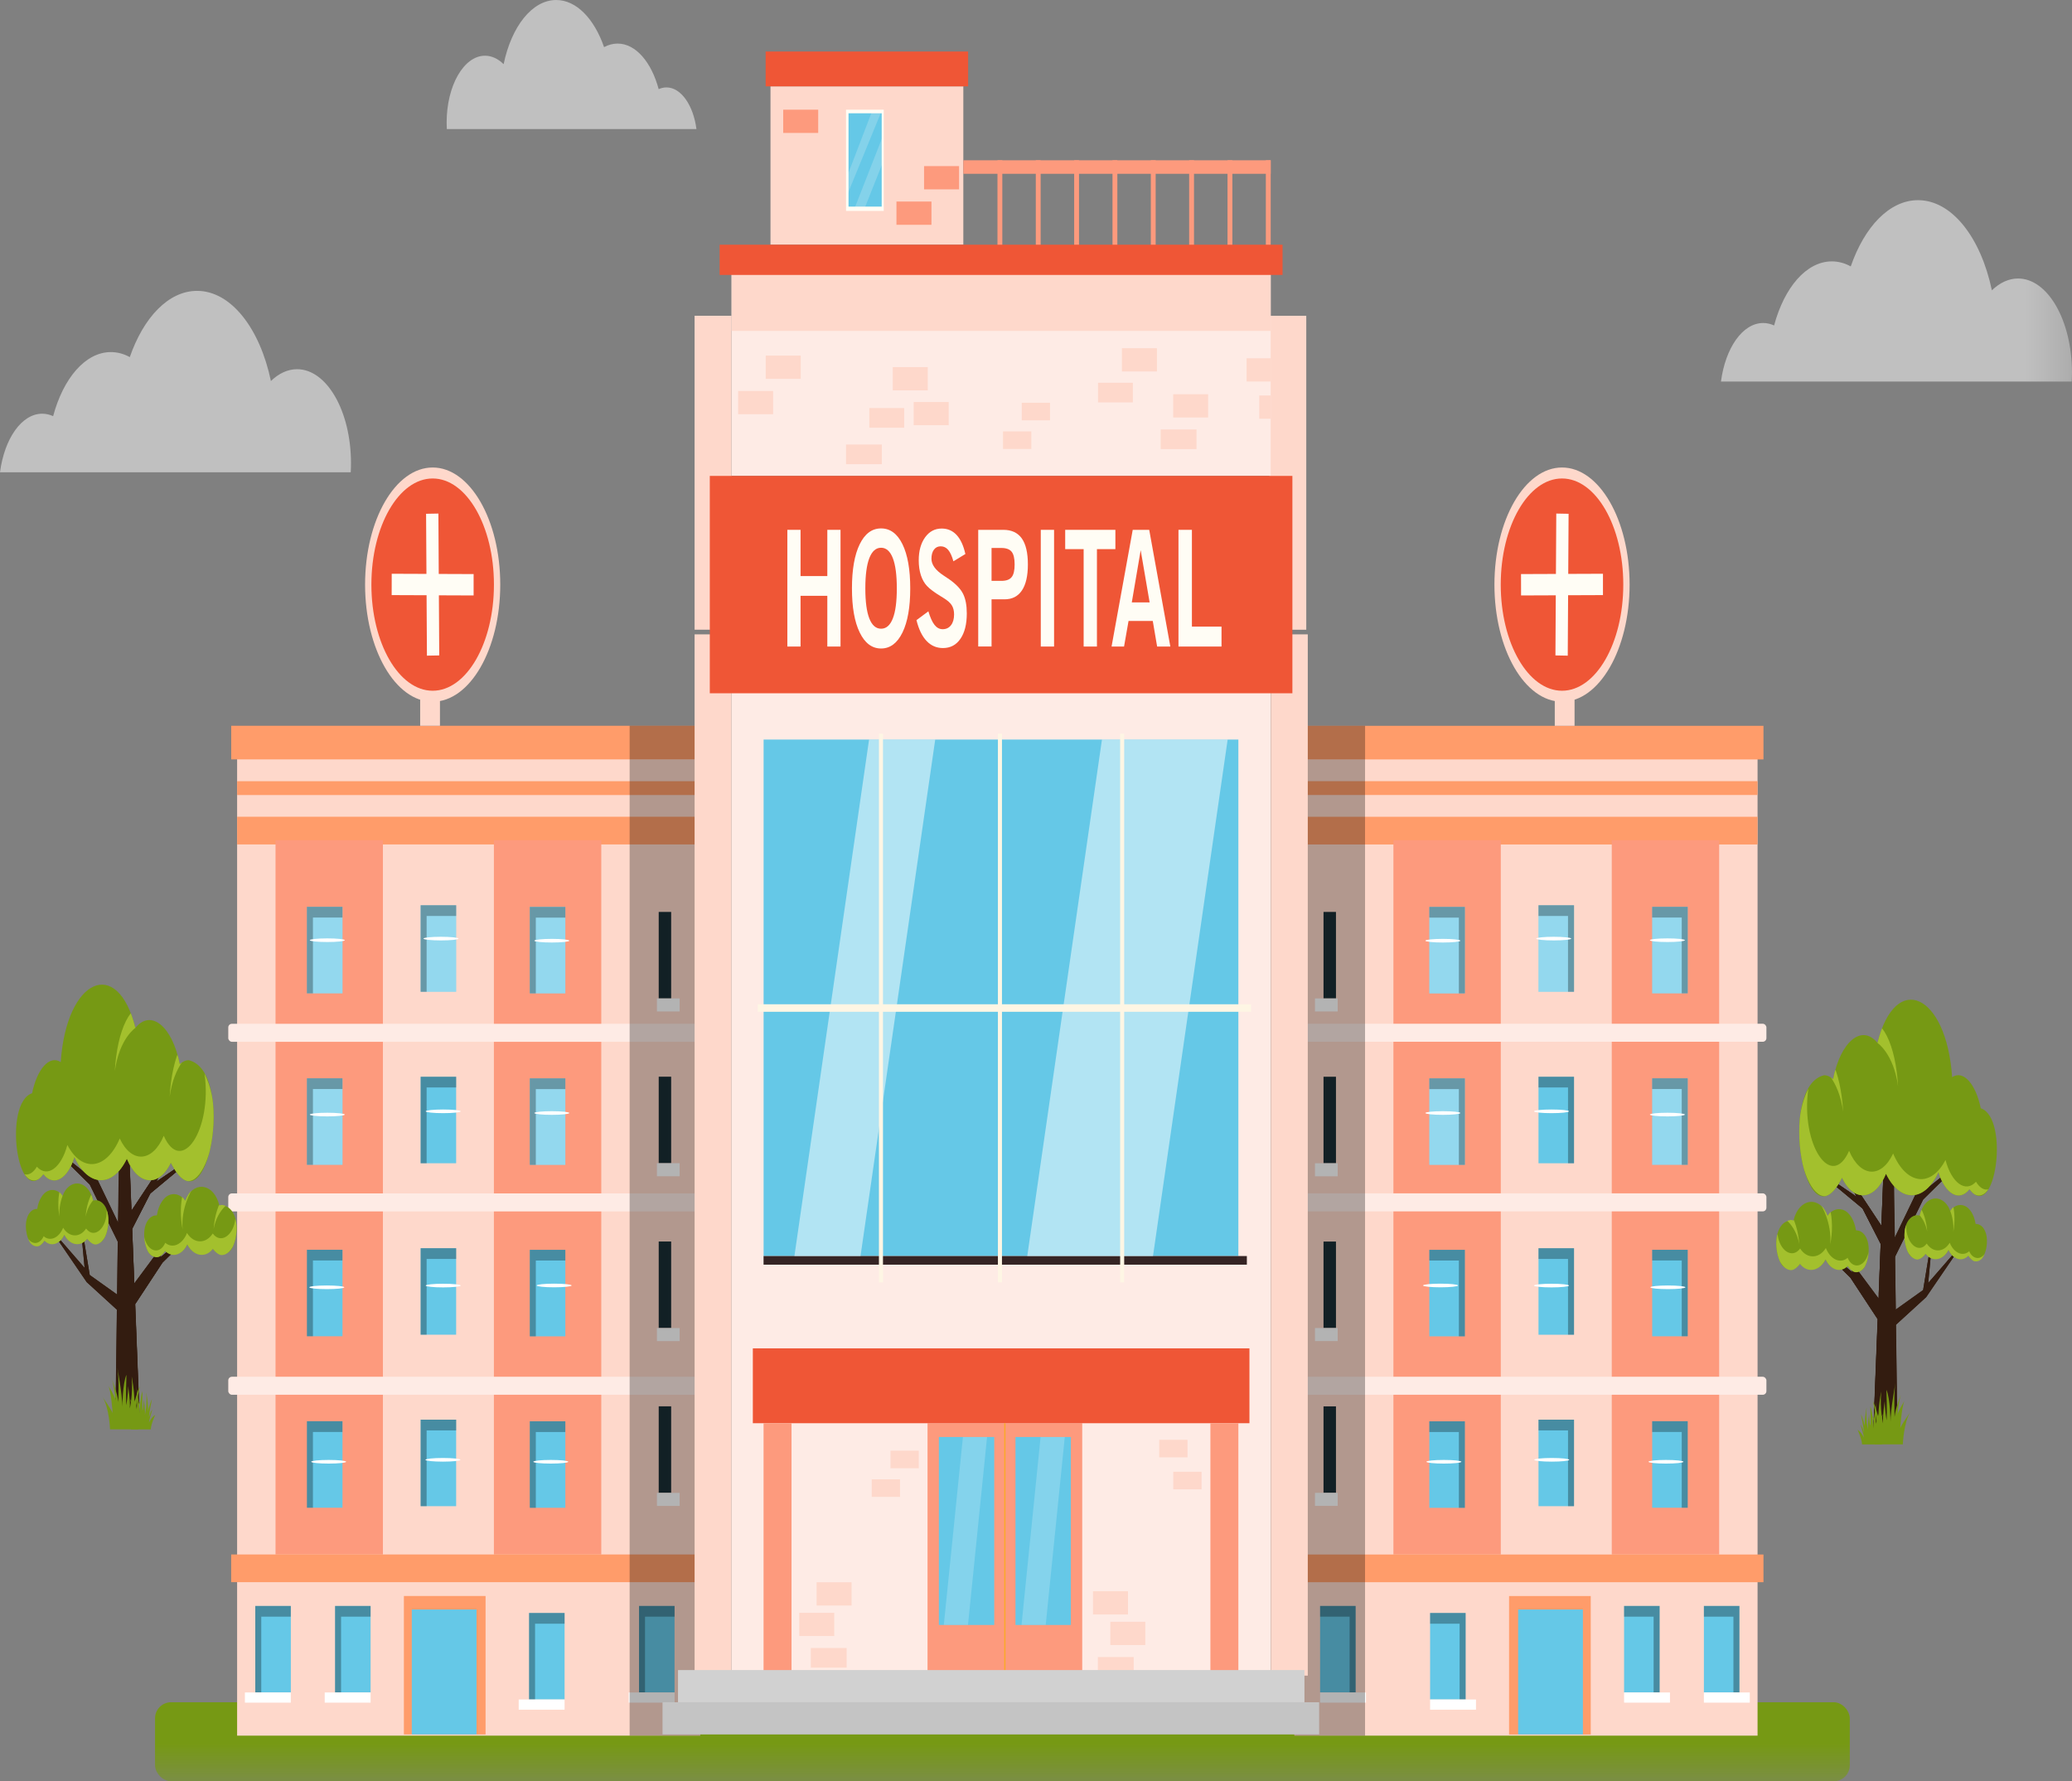 <?xml version="1.0" encoding="UTF-8"?>
<svg xmlns="http://www.w3.org/2000/svg" xmlns:xlink="http://www.w3.org/1999/xlink" viewBox="0 0 46.601 40.065">
  <rect x="0" y="0" width="46.601" height="40.065" fill="#808080" stroke="none"/>
  <defs>
    <style>
      .uuid-2b099149-ed4e-437e-a2da-22330f1923be {
        fill: none;
      }

      .uuid-ed66b734-698b-425c-8ffd-813f6218113a {
        clip-path: url(#uuid-c5c5fc41-a29e-48bf-b67f-180e9ee5523c);
      }

      .uuid-a7178a54-f01a-4ad5-972f-36a9bab62019 {
        fill: #faa928;
      }

      .uuid-196e771f-ccfe-4228-94db-3e518146efd2 {
        fill: #65c8e7;
      }

      .uuid-ae116951-80a9-4495-b814-a0fc53b081ed {
        fill: #fd9a7d;
      }

      .uuid-20f7b2f9-2091-4c7a-ac20-357b0c841cc4 {
        fill: #ff9c6a;
      }

      .uuid-24020a68-3186-4796-989b-a82bee0f05ed, .uuid-d6ee320c-68a0-4835-b425-d357386ef129, .uuid-91f727a7-b0dd-4aea-89d2-4b12d713fd52, .uuid-ad07f44d-6453-479b-8fef-993104f3fa81 {
        fill: #fff;
      }

      .uuid-1ef90a07-cd05-46dc-b967-cff32ed7cb9d, .uuid-99958890-a42e-42bd-b697-ffa5eeb8467c {
        fill: #fffdf5;
      }

      .uuid-3919dbfd-65b8-44f8-8f5b-7d0f98fcabec {
        fill: #fef6e4;
      }

      .uuid-8791f814-7f11-458e-8331-6ea7d9ca7a98 {
        fill: #feebe5;
      }

      .uuid-e977032e-e987-4be4-81fd-6eb9a10a6f62 {
        fill: #ef5636;
      }

      .uuid-0b5c0004-7ff9-4dc0-8d08-65be9832e1e6 {
        fill: #fed8cb;
      }

      .uuid-2fedc1de-ee89-48da-ac84-d18bffaa9851 {
        fill: #331c10;
      }

      .uuid-e163cfa1-826a-431f-bcfc-a3e55be1e5d4, .uuid-49432391-9243-4693-b015-7a311223a28f {
        fill: #a3c02d;
      }

      .uuid-3eb59ada-25bf-401e-8a2b-0606dc79bba7 {
        fill: #d1d1d1;
      }

      .uuid-ea75a9da-40f7-4cc7-8f1c-4dc4cced2000 {
        fill: #c4c4c4;
      }

      .uuid-28adc37b-9c62-469c-8091-69948bdfd645 {
        fill: #1a2e35;
      }

      .uuid-59f7ec9b-4e09-4283-a2cb-c3d276ca6723 {
        fill: #93ebff;
      }

      .uuid-43738cb5-4eb0-4a1c-9fcf-d0ddf7e0eb6c {
        fill: #352424;
      }

      .uuid-d560e427-a16c-4f29-8e0d-56e769b93dac {
        fill: #769914;
      }

      .uuid-49432391-9243-4693-b015-7a311223a28f, .uuid-0c1a0095-5fe2-4016-bb27-6a076628bd9d {
        mix-blend-mode: multiply;
      }

      .uuid-202d3a08-571e-4994-93cf-22d9d91e8ec6 {
        clip-path: url(#uuid-0fbe7add-01da-40fc-890a-af8fdd1fd2b1);
      }

      .uuid-05cbff62-e5ad-4ef1-bd38-8d40a3745032 {
        clip-path: url(#uuid-9f8baeb1-d96d-4b98-a8be-799bac3aea96);
      }

      .uuid-99958890-a42e-42bd-b697-ffa5eeb8467c, .uuid-91f727a7-b0dd-4aea-89d2-4b12d713fd52 {
        opacity: .2;
      }

      .uuid-5791acf8-a485-485c-bdfe-80367e097db5 {
        clip-path: url(#uuid-25c945f9-a45d-4ee1-a3a1-cb8618a7e14b);
      }

      .uuid-9f7f1049-40fd-4f6a-8125-8aa758684ce0 {
        opacity: .3;
      }

      .uuid-1174bfc1-a263-4658-af05-7edd3c8b7157 {
        clip-path: url(#uuid-ef34ed9b-f28d-401c-9b82-296cb11ba0da);
      }

      .uuid-2e09f3a3-2db7-4350-a82b-d60ffa190fa9 {
        clip-path: url(#uuid-6e2dd248-4e65-47b5-b5fd-5da38b444c23);
      }

      .uuid-4bee83bd-b007-451e-bc42-237f900c9a88 {
        mask: url(#uuid-a0500e9e-d540-4f5a-b6ec-eb9d213de93e);
      }

      .uuid-13e31f0d-f5d4-4cb7-bff4-cb7642611446 {
        isolation: isolate;
      }

      .uuid-3283434c-6138-4c6c-8176-2082fa45d0f5 {
        fill: url(#uuid-d71b21c1-9e03-446b-a4b6-ac1cd642da67);
      }

      .uuid-d6ee320c-68a0-4835-b425-d357386ef129, .uuid-91f727a7-b0dd-4aea-89d2-4b12d713fd52 {
        mix-blend-mode: overlay;
      }

      .uuid-d6ee320c-68a0-4835-b425-d357386ef129, .uuid-ad07f44d-6453-479b-8fef-993104f3fa81 {
        opacity: .5;
      }
    </style>
    <linearGradient id="uuid-d71b21c1-9e03-446b-a4b6-ac1cd642da67" x1="23.011" y1="-4.863" x2="21.869" y2="40.816" gradientUnits="userSpaceOnUse">
      <stop offset="0" stop-color="#fff"/>
      <stop offset=".092" stop-color="#f8f8f8"/>
      <stop offset=".217" stop-color="#e7e7e7"/>
      <stop offset=".362" stop-color="#cacaca"/>
      <stop offset=".521" stop-color="#a2a2a2"/>
      <stop offset=".692" stop-color="#6f6f6f"/>
      <stop offset=".87" stop-color="#313131"/>
      <stop offset=".998" stop-color="#000"/>
    </linearGradient>
    <mask id="uuid-a0500e9e-d540-4f5a-b6ec-eb9d213de93e" data-name="mask" x="-1.916" y="-4.269" width="48.71" height="44.49" maskUnits="userSpaceOnUse">
      <rect class="uuid-3283434c-6138-4c6c-8176-2082fa45d0f5" x="-1.916" y="-4.269" width="48.71" height="44.49"/>
    </mask>
    <clipPath id="uuid-ef34ed9b-f28d-401c-9b82-296cb11ba0da">
      <path class="uuid-2b099149-ed4e-437e-a2da-22330f1923be" d="M4.244,23.846c-.071,0-.138,.033-.201,.089-.163-.84-.643-1.251-.998-.816-.406-1.625-1.553-1.108-1.679,.77-.254-.168-.534,.159-.644,.7-.657,.219-.328,2.589,.254,1.821,.23,.294,.549,.107,.698-.384,.31,.677,.861,.695,1.179,.036,.25,.606,.72,.651,.99,.091,.825,1.639,1.471-2.058,.401-2.307Z"/>
    </clipPath>
    <clipPath id="uuid-25c945f9-a45d-4ee1-a3a1-cb8618a7e14b">
      <path class="uuid-2b099149-ed4e-437e-a2da-22330f1923be" d="M5,27.101c-.023,0-.045,.004-.066,.012-.128-.516-.593-.581-.767-.105-.202-.319-.565-.135-.637,.317-.539,.036-.228,1.414,.182,.811,.156,.166,.386,.095,.499-.146,.138,.267,.409,.317,.576,.1,.479,.613,.808-.905,.213-.988Z"/>
    </clipPath>
    <clipPath id="uuid-9f8baeb1-d96d-4b98-a8be-799bac3aea96">
      <path class="uuid-2b099149-ed4e-437e-a2da-22330f1923be" d="M2.152,26.981c-.02,0-.04,.004-.059,.011-.114-.461-.529-.519-.685-.094-.18-.285-.505-.12-.569,.283-.482,.032-.204,1.263,.162,.724,.139,.149,.344,.084,.445-.131,.123,.238,.365,.283,.515,.089,.428,.547,.721-.808,.19-.882Z"/>
    </clipPath>
    <clipPath id="uuid-0fbe7add-01da-40fc-890a-af8fdd1fd2b1">
      <path class="uuid-2b099149-ed4e-437e-a2da-22330f1923be" d="M41.027,24.184c.071,0,.138,.033,.201,.089,.163-.84,.643-1.251,.998-.816,.406-1.625,1.553-1.108,1.679,.77,.254-.168,.534,.159,.644,.7,.657,.219,.328,2.589-.254,1.821-.23,.294-.549,.107-.698-.384-.31,.677-.861,.695-1.179,.036-.25,.606-.72,.651-.99,.091-.825,1.639-1.471-2.058-.401-2.307Z"/>
    </clipPath>
    <clipPath id="uuid-c5c5fc41-a29e-48bf-b67f-180e9ee5523c">
      <path class="uuid-2b099149-ed4e-437e-a2da-22330f1923be" d="M40.271,27.439c.023,0,.045,.004,.066,.012,.128-.516,.593-.581,.767-.105,.202-.319,.565-.135,.637,.317,.539,.036,.228,1.414-.182,.811-.156,.166-.386,.095-.499-.146-.138,.267-.409,.317-.576,.1-.479,.613-.808-.905-.213-.988Z"/>
    </clipPath>
    <clipPath id="uuid-6e2dd248-4e65-47b5-b5fd-5da38b444c23">
      <path class="uuid-2b099149-ed4e-437e-a2da-22330f1923be" d="M43.118,27.319c.02,0,.04,.004,.059,.011,.114-.461,.529-.519,.685-.094,.18-.285,.505-.12,.569,.283,.482,.032,.204,1.263-.162,.724-.139,.149-.344,.084-.445-.131-.123,.238-.365,.283-.515,.089-.428,.547-.721-.808-.19-.882Z"/>
    </clipPath>
  </defs>
  <g class="uuid-13e31f0d-f5d4-4cb7-bff4-cb7642611446">
    <g id="uuid-6f6e7331-e952-47ef-b332-970d9bce71e0" data-name="Text">
      <g class="uuid-4bee83bd-b007-451e-bc42-237f900c9a88">
        <g>
          <rect class="uuid-d560e427-a16c-4f29-8e0d-56e769b93dac" x="3.487" y="38.287" width="38.116" height="1.777" rx=".361" ry=".361"/>
          <g>
            <rect class="uuid-0b5c0004-7ff9-4dc0-8d08-65be9832e1e6" x="29.112" y="16.703" width="10.417" height="22.335"/>
            <rect class="uuid-20f7b2f9-2091-4c7a-ac20-357b0c841cc4" x="28.953" y="16.325" width="10.709" height=".756"/>
            <rect class="uuid-20f7b2f9-2091-4c7a-ac20-357b0c841cc4" x="29.112" y="18.371" width="10.417" height=".623"/>
            <rect class="uuid-20f7b2f9-2091-4c7a-ac20-357b0c841cc4" x="29.112" y="17.57" width="10.417" height=".311"/>
            <rect class="uuid-ae116951-80a9-4495-b814-a0fc53b081ed" x="36.25" y="18.897" width="2.415" height="16.067"/>
            <rect class="uuid-ae116951-80a9-4495-b814-a0fc53b081ed" x="31.339" y="18.897" width="2.415" height="16.067"/>
            <rect class="uuid-20f7b2f9-2091-4c7a-ac20-357b0c841cc4" x="29.112" y="34.964" width="10.55" height=".623"/>
            <rect class="uuid-20f7b2f9-2091-4c7a-ac20-357b0c841cc4" x="33.94" y="35.898" width="1.837" height="3.114"/>
            <g>
              <rect class="uuid-196e771f-ccfe-4228-94db-3e518146efd2" x="36.527" y="36.121" width=".799" height="1.946"/>
              <g class="uuid-9f7f1049-40fd-4f6a-8125-8aa758684ce0">
                <polygon points="36.527 36.121 36.527 36.362 37.191 36.362 37.191 38.067 37.326 38.067 37.326 36.121 36.527 36.121"/>
              </g>
              <rect class="uuid-24020a68-3186-4796-989b-a82bee0f05ed" x="36.527" y="38.067" width="1.032" height=".229"/>
            </g>
            <g>
              <rect class="uuid-196e771f-ccfe-4228-94db-3e518146efd2" x="38.322" y="36.121" width=".799" height="1.946"/>
              <g class="uuid-9f7f1049-40fd-4f6a-8125-8aa758684ce0">
                <polygon points="38.322 36.121 38.322 36.362 38.986 36.362 38.986 38.067 39.121 38.067 39.121 36.121 38.322 36.121"/>
              </g>
              <rect class="uuid-24020a68-3186-4796-989b-a82bee0f05ed" x="38.322" y="38.067" width="1.032" height=".229"/>
            </g>
            <g>
              <rect class="uuid-196e771f-ccfe-4228-94db-3e518146efd2" x="29.69" y="36.121" width=".799" height="1.946"/>
              <g class="uuid-9f7f1049-40fd-4f6a-8125-8aa758684ce0">
                <polygon points="29.69 36.121 29.69 36.362 30.354 36.362 30.354 38.067 30.489 38.067 30.489 36.121 29.69 36.121"/>
              </g>
              <rect class="uuid-24020a68-3186-4796-989b-a82bee0f05ed" x="29.69" y="38.067" width="1.032" height=".229"/>
            </g>
            <rect class="uuid-196e771f-ccfe-4228-94db-3e518146efd2" x="32.164" y="36.279" width=".799" height="1.946"/>
            <g class="uuid-9f7f1049-40fd-4f6a-8125-8aa758684ce0">
              <polygon points="32.164 36.279 32.164 36.52 32.828 36.52 32.828 38.225 32.963 38.225 32.963 36.279 32.164 36.279"/>
            </g>
            <rect class="uuid-24020a68-3186-4796-989b-a82bee0f05ed" x="32.164" y="38.225" width="1.032" height=".229"/>
            <g>
              <rect class="uuid-196e771f-ccfe-4228-94db-3e518146efd2" x="34.602" y="31.931" width=".799" height="1.946"/>
              <g class="uuid-9f7f1049-40fd-4f6a-8125-8aa758684ce0">
                <polygon points="34.602 31.931 34.602 32.173 35.266 32.173 35.266 33.877 35.401 33.877 35.401 31.931 34.602 31.931"/>
              </g>
            </g>
            <g>
              <rect class="uuid-196e771f-ccfe-4228-94db-3e518146efd2" x="34.602" y="28.075" width=".799" height="1.946"/>
              <g class="uuid-9f7f1049-40fd-4f6a-8125-8aa758684ce0">
                <polygon points="34.602 28.075 34.602 28.316 35.266 28.316 35.266 30.02 35.401 30.02 35.401 28.075 34.602 28.075"/>
              </g>
            </g>
            <g>
              <rect class="uuid-196e771f-ccfe-4228-94db-3e518146efd2" x="34.602" y="24.218" width=".799" height="1.946"/>
              <g class="uuid-9f7f1049-40fd-4f6a-8125-8aa758684ce0">
                <polygon points="34.602 24.218 34.602 24.459 35.266 24.459 35.266 26.164 35.401 26.164 35.401 24.218 34.602 24.218"/>
              </g>
            </g>
            <g>
              <rect class="uuid-196e771f-ccfe-4228-94db-3e518146efd2" x="34.602" y="20.361" width=".799" height="1.946"/>
              <g class="uuid-9f7f1049-40fd-4f6a-8125-8aa758684ce0">
                <rect class="uuid-24020a68-3186-4796-989b-a82bee0f05ed" x="34.602" y="20.361" width=".799" height="1.946"/>
              </g>
              <g class="uuid-9f7f1049-40fd-4f6a-8125-8aa758684ce0">
                <polygon points="34.602 20.361 34.602 20.602 35.266 20.602 35.266 22.307 35.401 22.307 35.401 20.361 34.602 20.361"/>
              </g>
            </g>
            <g>
              <rect class="uuid-196e771f-ccfe-4228-94db-3e518146efd2" x="32.147" y="31.968" width=".799" height="1.946"/>
              <g class="uuid-9f7f1049-40fd-4f6a-8125-8aa758684ce0">
                <polygon points="32.147 31.968 32.147 32.209 32.811 32.209 32.811 33.914 32.946 33.914 32.946 31.968 32.147 31.968"/>
              </g>
            </g>
            <g>
              <rect class="uuid-196e771f-ccfe-4228-94db-3e518146efd2" x="32.147" y="28.111" width=".799" height="1.946"/>
              <g class="uuid-9f7f1049-40fd-4f6a-8125-8aa758684ce0">
                <polygon points="32.147 28.111 32.147 28.352 32.811 28.352 32.811 30.057 32.946 30.057 32.946 28.111 32.147 28.111"/>
              </g>
            </g>
            <g>
              <rect class="uuid-196e771f-ccfe-4228-94db-3e518146efd2" x="32.147" y="24.254" width=".799" height="1.946"/>
              <g class="uuid-9f7f1049-40fd-4f6a-8125-8aa758684ce0">
                <rect class="uuid-24020a68-3186-4796-989b-a82bee0f05ed" x="32.147" y="24.254" width=".799" height="1.946"/>
              </g>
              <g class="uuid-9f7f1049-40fd-4f6a-8125-8aa758684ce0">
                <polygon points="32.147 24.254 32.147 24.496 32.811 24.496 32.811 26.2 32.946 26.2 32.946 24.254 32.147 24.254"/>
              </g>
            </g>
            <g>
              <rect class="uuid-196e771f-ccfe-4228-94db-3e518146efd2" x="32.147" y="20.398" width=".799" height="1.946"/>
              <g class="uuid-9f7f1049-40fd-4f6a-8125-8aa758684ce0">
                <rect class="uuid-24020a68-3186-4796-989b-a82bee0f05ed" x="32.147" y="20.398" width=".799" height="1.946"/>
              </g>
              <g class="uuid-9f7f1049-40fd-4f6a-8125-8aa758684ce0">
                <polygon points="32.147 20.398 32.147 20.639 32.811 20.639 32.811 22.343 32.946 22.343 32.946 20.398 32.147 20.398"/>
              </g>
            </g>
            <g>
              <rect class="uuid-196e771f-ccfe-4228-94db-3e518146efd2" x="37.159" y="31.966" width=".799" height="1.946"/>
              <g class="uuid-9f7f1049-40fd-4f6a-8125-8aa758684ce0">
                <polygon points="37.159 31.966 37.159 32.208 37.824 32.208 37.824 33.912 37.958 33.912 37.958 31.966 37.159 31.966"/>
              </g>
            </g>
            <g>
              <rect class="uuid-196e771f-ccfe-4228-94db-3e518146efd2" x="37.159" y="28.11" width=".799" height="1.946"/>
              <g class="uuid-9f7f1049-40fd-4f6a-8125-8aa758684ce0">
                <polygon points="37.159 28.11 37.159 28.351 37.824 28.351 37.824 30.055 37.958 30.055 37.958 28.11 37.159 28.11"/>
              </g>
            </g>
            <g>
              <rect class="uuid-196e771f-ccfe-4228-94db-3e518146efd2" x="37.159" y="24.253" width=".799" height="1.946"/>
              <g class="uuid-9f7f1049-40fd-4f6a-8125-8aa758684ce0">
                <rect class="uuid-24020a68-3186-4796-989b-a82bee0f05ed" x="37.159" y="24.253" width=".799" height="1.946"/>
              </g>
              <g class="uuid-9f7f1049-40fd-4f6a-8125-8aa758684ce0">
                <polygon points="37.159 24.253 37.159 24.494 37.824 24.494 37.824 26.199 37.958 26.199 37.958 24.253 37.159 24.253"/>
              </g>
            </g>
            <g>
              <rect class="uuid-196e771f-ccfe-4228-94db-3e518146efd2" x="37.159" y="20.396" width=".799" height="1.946"/>
              <g class="uuid-9f7f1049-40fd-4f6a-8125-8aa758684ce0">
                <rect class="uuid-24020a68-3186-4796-989b-a82bee0f05ed" x="37.159" y="20.396" width=".799" height="1.946"/>
              </g>
              <g class="uuid-9f7f1049-40fd-4f6a-8125-8aa758684ce0">
                <polygon points="37.159 20.396 37.159 20.637 37.824 20.637 37.824 22.342 37.958 22.342 37.958 20.396 37.159 20.396"/>
              </g>
            </g>
            <g>
              <rect class="uuid-28adc37b-9c62-469c-8091-69948bdfd645" x="29.767" y="20.511" width=".28" height="1.946"/>
              <rect class="uuid-24020a68-3186-4796-989b-a82bee0f05ed" x="29.575" y="22.457" width=".511" height=".293"/>
            </g>
            <g>
              <rect class="uuid-28adc37b-9c62-469c-8091-69948bdfd645" x="29.767" y="24.218" width=".28" height="1.946"/>
              <rect class="uuid-24020a68-3186-4796-989b-a82bee0f05ed" x="29.575" y="26.164" width=".511" height=".293"/>
            </g>
            <g>
              <rect class="uuid-28adc37b-9c62-469c-8091-69948bdfd645" x="29.767" y="27.925" width=".28" height="1.946"/>
              <rect class="uuid-24020a68-3186-4796-989b-a82bee0f05ed" x="29.575" y="29.87" width=".511" height=".293"/>
            </g>
            <g>
              <rect class="uuid-28adc37b-9c62-469c-8091-69948bdfd645" x="29.767" y="31.632" width=".28" height="1.946"/>
              <rect class="uuid-24020a68-3186-4796-989b-a82bee0f05ed" x="29.575" y="33.577" width=".511" height=".293"/>
            </g>
            <rect class="uuid-196e771f-ccfe-4228-94db-3e518146efd2" x="34.144" y="36.201" width="1.457" height="2.81"/>
            <g class="uuid-9f7f1049-40fd-4f6a-8125-8aa758684ce0">
              <rect x="28.953" y="16.325" width="1.749" height=".756"/>
            </g>
            <path class="uuid-24020a68-3186-4796-989b-a82bee0f05ed" d="M32.844,21.158c0,.023-.176,.041-.393,.041s-.393-.018-.393-.041,.176-.041,.393-.041,.393,.018,.393,.041Z"/>
            <path class="uuid-24020a68-3186-4796-989b-a82bee0f05ed" d="M35.337,21.111c0,.023-.176,.041-.393,.041s-.393-.018-.393-.041,.176-.041,.393-.041,.393,.018,.393,.041Z"/>
            <path class="uuid-24020a68-3186-4796-989b-a82bee0f05ed" d="M37.894,21.147c0,.023-.176,.041-.393,.041s-.393-.018-.393-.041,.176-.041,.393-.041,.393,.018,.393,.041Z"/>
            <path class="uuid-24020a68-3186-4796-989b-a82bee0f05ed" d="M37.894,25.069c0,.023-.176,.041-.393,.041s-.393-.018-.393-.041,.176-.041,.393-.041,.393,.018,.393,.041Z"/>
            <path class="uuid-24020a68-3186-4796-989b-a82bee0f05ed" d="M35.287,24.996c0,.023-.176,.041-.393,.041s-.393-.018-.393-.041,.176-.041,.393-.041,.393,.018,.393,.041Z"/>
            <path class="uuid-24020a68-3186-4796-989b-a82bee0f05ed" d="M35.287,28.915c0,.023-.176,.041-.393,.041s-.393-.018-.393-.041,.176-.041,.393-.041,.393,.018,.393,.041Z"/>
            <path class="uuid-24020a68-3186-4796-989b-a82bee0f05ed" d="M37.905,28.954c0,.023-.176,.041-.393,.041s-.393-.018-.393-.041,.176-.041,.393-.041,.393,.018,.393,.041Z"/>
            <path class="uuid-24020a68-3186-4796-989b-a82bee0f05ed" d="M32.792,28.913c0,.023-.176,.041-.393,.041s-.393-.018-.393-.041,.176-.041,.393-.041,.393,.018,.393,.041Z"/>
            <path class="uuid-24020a68-3186-4796-989b-a82bee0f05ed" d="M32.867,32.878c0,.023-.176,.041-.393,.041s-.393-.018-.393-.041,.176-.041,.393-.041,.393,.018,.393,.041Z"/>
            <path class="uuid-24020a68-3186-4796-989b-a82bee0f05ed" d="M35.293,32.834c0,.023-.176,.041-.393,.041s-.393-.018-.393-.041,.176-.041,.393-.041,.393,.018,.393,.041Z"/>
            <path class="uuid-24020a68-3186-4796-989b-a82bee0f05ed" d="M37.862,32.878c0,.023-.176,.041-.393,.041s-.393-.018-.393-.041,.176-.041,.393-.041,.393,.018,.393,.041Z"/>
            <path class="uuid-24020a68-3186-4796-989b-a82bee0f05ed" d="M32.844,25.034c0,.023-.176,.041-.393,.041s-.393-.018-.393-.041,.176-.041,.393-.041,.393,.018,.393,.041Z"/>
            <path class="uuid-0b5c0004-7ff9-4dc0-8d08-65be9832e1e6" d="M36.651,13.149c0,1.454-.681,2.634-1.52,2.634s-1.52-1.179-1.52-2.634,.681-2.634,1.52-2.634,1.52,1.179,1.52,2.634Z"/>
            <ellipse class="uuid-e977032e-e987-4be4-81fd-6eb9a10a6f62" cx="35.131" cy="13.149" rx="1.378" ry="2.387"/>
            <polygon class="uuid-1ef90a07-cd05-46dc-b967-cff32ed7cb9d" points="35.279 11.556 35.002 11.551 34.994 12.909 34.209 12.912 34.21 13.393 34.991 13.39 34.983 14.742 35.26 14.747 35.268 13.388 36.052 13.385 36.052 12.905 35.271 12.908 35.279 11.556"/>
            <rect class="uuid-0b5c0004-7ff9-4dc0-8d08-65be9832e1e6" x="34.968" y="15.692" width=".445" height=".633"/>
            <rect class="uuid-8791f814-7f11-458e-8331-6ea7d9ca7a98" x="29.112" y="23.026" width="10.616" height=".405" rx=".082" ry=".082"/>
            <rect class="uuid-8791f814-7f11-458e-8331-6ea7d9ca7a98" x="29.112" y="26.841" width="10.616" height=".405" rx=".082" ry=".082"/>
            <rect class="uuid-8791f814-7f11-458e-8331-6ea7d9ca7a98" x="29.112" y="30.966" width="10.616" height=".405" rx=".082" ry=".082"/>
            <g class="uuid-9f7f1049-40fd-4f6a-8125-8aa758684ce0">
              <rect x="29.112" y="17.081" width="1.589" height="21.957"/>
            </g>
          </g>
          <g>
            <rect class="uuid-0b5c0004-7ff9-4dc0-8d08-65be9832e1e6" x="5.333" y="16.703" width="10.417" height="22.335"/>
            <rect class="uuid-20f7b2f9-2091-4c7a-ac20-357b0c841cc4" x="5.2" y="16.325" width="10.709" height=".756" transform="translate(21.109 33.405) rotate(-180)"/>
            <rect class="uuid-20f7b2f9-2091-4c7a-ac20-357b0c841cc4" x="5.333" y="18.371" width="10.417" height=".623" transform="translate(21.083 37.364) rotate(-180)"/>
            <rect class="uuid-20f7b2f9-2091-4c7a-ac20-357b0c841cc4" x="5.333" y="17.57" width="10.417" height=".311" transform="translate(21.083 35.452) rotate(-180)"/>
            <rect class="uuid-ae116951-80a9-4495-b814-a0fc53b081ed" x="6.197" y="18.897" width="2.415" height="16.067"/>
            <rect class="uuid-ae116951-80a9-4495-b814-a0fc53b081ed" x="11.108" y="18.897" width="2.415" height="16.067"/>
            <rect class="uuid-20f7b2f9-2091-4c7a-ac20-357b0c841cc4" x="5.2" y="34.964" width="10.55" height=".623" transform="translate(20.949 70.55) rotate(-180)"/>
            <rect class="uuid-20f7b2f9-2091-4c7a-ac20-357b0c841cc4" x="9.085" y="35.898" width="1.837" height="3.114" transform="translate(20.006 74.909) rotate(-180)"/>
            <g>
              <rect class="uuid-196e771f-ccfe-4228-94db-3e518146efd2" x="7.536" y="36.121" width=".799" height="1.946" transform="translate(15.871 74.188) rotate(-180)"/>
              <g class="uuid-9f7f1049-40fd-4f6a-8125-8aa758684ce0">
                <polygon points="8.335 36.121 8.335 36.362 7.671 36.362 7.671 38.067 7.536 38.067 7.536 36.121 8.335 36.121"/>
              </g>
              <rect class="uuid-24020a68-3186-4796-989b-a82bee0f05ed" x="7.303" y="38.067" width="1.032" height=".229" transform="translate(15.638 76.363) rotate(-180)"/>
            </g>
            <g>
              <rect class="uuid-196e771f-ccfe-4228-94db-3e518146efd2" x="5.741" y="36.121" width=".799" height="1.946" transform="translate(12.282 74.188) rotate(-180)"/>
              <g class="uuid-9f7f1049-40fd-4f6a-8125-8aa758684ce0">
                <polygon points="6.54 36.121 6.54 36.362 5.876 36.362 5.876 38.067 5.741 38.067 5.741 36.121 6.54 36.121"/>
              </g>
              <rect class="uuid-24020a68-3186-4796-989b-a82bee0f05ed" x="5.508" y="38.067" width="1.032" height=".229" transform="translate(12.048 76.363) rotate(-180)"/>
            </g>
            <g>
              <rect class="uuid-196e771f-ccfe-4228-94db-3e518146efd2" x="14.373" y="36.121" width=".799" height="1.946" transform="translate(29.544 74.188) rotate(-180)"/>
              <g class="uuid-9f7f1049-40fd-4f6a-8125-8aa758684ce0">
                <polygon points="15.172 36.121 15.172 36.362 14.507 36.362 14.507 38.067 14.373 38.067 14.373 36.121 15.172 36.121"/>
              </g>
              <rect class="uuid-24020a68-3186-4796-989b-a82bee0f05ed" x="14.139" y="38.067" width="1.032" height=".229" transform="translate(29.311 76.363) rotate(-180)"/>
            </g>
            <rect class="uuid-196e771f-ccfe-4228-94db-3e518146efd2" x="11.899" y="36.279" width=".799" height="1.946"/>
            <g class="uuid-9f7f1049-40fd-4f6a-8125-8aa758684ce0">
              <polygon points="12.698 36.279 12.698 36.52 12.034 36.52 12.034 38.225 11.899 38.225 11.899 36.279 12.698 36.279"/>
            </g>
            <rect class="uuid-24020a68-3186-4796-989b-a82bee0f05ed" x="11.666" y="38.225" width="1.032" height=".229" transform="translate(24.364 76.679) rotate(-180)"/>
            <g>
              <rect class="uuid-196e771f-ccfe-4228-94db-3e518146efd2" x="9.461" y="31.931" width=".799" height="1.946" transform="translate(19.72 65.808) rotate(-180)"/>
              <g class="uuid-9f7f1049-40fd-4f6a-8125-8aa758684ce0">
                <polygon points="10.26 31.931 10.26 32.173 9.595 32.173 9.595 33.877 9.461 33.877 9.461 31.931 10.26 31.931"/>
              </g>
            </g>
            <g>
              <rect class="uuid-196e771f-ccfe-4228-94db-3e518146efd2" x="9.461" y="28.075" width=".799" height="1.946" transform="translate(19.72 58.095) rotate(-180)"/>
              <g class="uuid-9f7f1049-40fd-4f6a-8125-8aa758684ce0">
                <polygon points="10.26 28.075 10.26 28.316 9.595 28.316 9.595 30.02 9.461 30.02 9.461 28.075 10.26 28.075"/>
              </g>
            </g>
            <g>
              <rect class="uuid-196e771f-ccfe-4228-94db-3e518146efd2" x="9.461" y="24.218" width=".799" height="1.946" transform="translate(19.72 50.382) rotate(-180)"/>
              <g class="uuid-9f7f1049-40fd-4f6a-8125-8aa758684ce0">
                <polygon points="10.26 24.218 10.26 24.459 9.595 24.459 9.595 26.164 9.461 26.164 9.461 24.218 10.26 24.218"/>
              </g>
            </g>
            <g>
              <rect class="uuid-196e771f-ccfe-4228-94db-3e518146efd2" x="9.461" y="20.361" width=".799" height="1.946" transform="translate(19.72 42.668) rotate(-180)"/>
              <g class="uuid-9f7f1049-40fd-4f6a-8125-8aa758684ce0">
                <rect class="uuid-24020a68-3186-4796-989b-a82bee0f05ed" x="9.461" y="20.361" width=".799" height="1.946" transform="translate(19.72 42.668) rotate(-180)"/>
              </g>
              <g class="uuid-9f7f1049-40fd-4f6a-8125-8aa758684ce0">
                <polygon points="10.26 20.361 10.26 20.602 9.595 20.602 9.595 22.307 9.461 22.307 9.461 20.361 10.26 20.361"/>
              </g>
            </g>
            <g>
              <rect class="uuid-196e771f-ccfe-4228-94db-3e518146efd2" x="11.916" y="31.968" width=".799" height="1.946" transform="translate(24.631 65.881) rotate(-180)"/>
              <g class="uuid-9f7f1049-40fd-4f6a-8125-8aa758684ce0">
                <polygon points="12.715 31.968 12.715 32.209 12.051 32.209 12.051 33.914 11.916 33.914 11.916 31.968 12.715 31.968"/>
              </g>
            </g>
            <g>
              <rect class="uuid-196e771f-ccfe-4228-94db-3e518146efd2" x="11.916" y="28.111" width=".799" height="1.946" transform="translate(24.631 58.168) rotate(-180)"/>
              <g class="uuid-9f7f1049-40fd-4f6a-8125-8aa758684ce0">
                <polygon points="12.715 28.111 12.715 28.352 12.051 28.352 12.051 30.057 11.916 30.057 11.916 28.111 12.715 28.111"/>
              </g>
            </g>
            <g>
              <rect class="uuid-196e771f-ccfe-4228-94db-3e518146efd2" x="11.916" y="24.254" width=".799" height="1.946" transform="translate(24.631 50.454) rotate(-180)"/>
              <g class="uuid-9f7f1049-40fd-4f6a-8125-8aa758684ce0">
                <rect class="uuid-24020a68-3186-4796-989b-a82bee0f05ed" x="11.916" y="24.254" width=".799" height="1.946" transform="translate(24.631 50.454) rotate(-180)"/>
              </g>
              <g class="uuid-9f7f1049-40fd-4f6a-8125-8aa758684ce0">
                <polygon points="12.715 24.254 12.715 24.496 12.051 24.496 12.051 26.2 11.916 26.2 11.916 24.254 12.715 24.254"/>
              </g>
            </g>
            <g>
              <rect class="uuid-196e771f-ccfe-4228-94db-3e518146efd2" x="11.916" y="20.398" width=".799" height="1.946" transform="translate(24.631 42.741) rotate(-180)"/>
              <g class="uuid-9f7f1049-40fd-4f6a-8125-8aa758684ce0">
                <rect class="uuid-24020a68-3186-4796-989b-a82bee0f05ed" x="11.916" y="20.398" width=".799" height="1.946" transform="translate(24.631 42.741) rotate(-180)"/>
              </g>
              <g class="uuid-9f7f1049-40fd-4f6a-8125-8aa758684ce0">
                <polygon points="12.715 20.398 12.715 20.639 12.051 20.639 12.051 22.343 11.916 22.343 11.916 20.398 12.715 20.398"/>
              </g>
            </g>
            <g>
              <rect class="uuid-196e771f-ccfe-4228-94db-3e518146efd2" x="6.903" y="31.966" width=".799" height="1.946" transform="translate(14.606 65.878) rotate(-180)"/>
              <g class="uuid-9f7f1049-40fd-4f6a-8125-8aa758684ce0">
                <polygon points="7.702 31.966 7.702 32.208 7.038 32.208 7.038 33.912 6.903 33.912 6.903 31.966 7.702 31.966"/>
              </g>
            </g>
            <g>
              <rect class="uuid-196e771f-ccfe-4228-94db-3e518146efd2" x="6.903" y="28.11" width=".799" height="1.946" transform="translate(14.606 58.165) rotate(-180)"/>
              <g class="uuid-9f7f1049-40fd-4f6a-8125-8aa758684ce0">
                <polygon points="7.702 28.11 7.702 28.351 7.038 28.351 7.038 30.055 6.903 30.055 6.903 28.11 7.702 28.11"/>
              </g>
            </g>
            <g>
              <rect class="uuid-196e771f-ccfe-4228-94db-3e518146efd2" x="6.903" y="24.253" width=".799" height="1.946" transform="translate(14.606 50.452) rotate(-180)"/>
              <g class="uuid-9f7f1049-40fd-4f6a-8125-8aa758684ce0">
                <rect class="uuid-24020a68-3186-4796-989b-a82bee0f05ed" x="6.903" y="24.253" width=".799" height="1.946" transform="translate(14.606 50.452) rotate(-180)"/>
              </g>
              <g class="uuid-9f7f1049-40fd-4f6a-8125-8aa758684ce0">
                <polygon points="7.702 24.253 7.702 24.494 7.038 24.494 7.038 26.199 6.903 26.199 6.903 24.253 7.702 24.253"/>
              </g>
            </g>
            <g>
              <rect class="uuid-196e771f-ccfe-4228-94db-3e518146efd2" x="6.903" y="20.396" width=".799" height="1.946" transform="translate(14.606 42.738) rotate(-180)"/>
              <g class="uuid-9f7f1049-40fd-4f6a-8125-8aa758684ce0">
                <rect class="uuid-24020a68-3186-4796-989b-a82bee0f05ed" x="6.903" y="20.396" width=".799" height="1.946" transform="translate(14.606 42.738) rotate(-180)"/>
              </g>
              <g class="uuid-9f7f1049-40fd-4f6a-8125-8aa758684ce0">
                <polygon points="7.702 20.396 7.702 20.637 7.038 20.637 7.038 22.342 6.903 22.342 6.903 20.396 7.702 20.396"/>
              </g>
            </g>
            <g>
              <rect class="uuid-28adc37b-9c62-469c-8091-69948bdfd645" x="14.815" y="20.511" width=".28" height="1.946" transform="translate(29.91 42.968) rotate(-180)"/>
              <rect class="uuid-24020a68-3186-4796-989b-a82bee0f05ed" x="14.776" y="22.457" width=".511" height=".293" transform="translate(30.062 45.207) rotate(-180)"/>
            </g>
            <g>
              <rect class="uuid-28adc37b-9c62-469c-8091-69948bdfd645" x="14.815" y="24.218" width=".28" height="1.946" transform="translate(29.91 50.381) rotate(-180)"/>
              <rect class="uuid-24020a68-3186-4796-989b-a82bee0f05ed" x="14.776" y="26.164" width=".511" height=".293" transform="translate(30.062 52.62) rotate(-180)"/>
            </g>
            <g>
              <rect class="uuid-28adc37b-9c62-469c-8091-69948bdfd645" x="14.815" y="27.925" width=".28" height="1.946" transform="translate(29.91 57.795) rotate(-180)"/>
              <rect class="uuid-24020a68-3186-4796-989b-a82bee0f05ed" x="14.776" y="29.87" width=".511" height=".293" transform="translate(30.062 60.034) rotate(-180)"/>
            </g>
            <g>
              <rect class="uuid-28adc37b-9c62-469c-8091-69948bdfd645" x="14.815" y="31.632" width=".28" height="1.946" transform="translate(29.91 65.209) rotate(-180)"/>
              <rect class="uuid-24020a68-3186-4796-989b-a82bee0f05ed" x="14.776" y="33.577" width=".511" height=".293" transform="translate(30.062 67.448) rotate(-180)"/>
            </g>
            <rect class="uuid-196e771f-ccfe-4228-94db-3e518146efd2" x="9.261" y="36.201" width="1.457" height="2.81"/>
            <g class="uuid-9f7f1049-40fd-4f6a-8125-8aa758684ce0">
              <rect x="14.16" y="16.325" width="1.749" height=".756" transform="translate(30.07 33.405) rotate(-180)"/>
            </g>
            <path class="uuid-24020a68-3186-4796-989b-a82bee0f05ed" d="M12.018,21.158c0,.023,.176,.041,.393,.041s.393-.018,.393-.041-.176-.041-.393-.041-.393,.018-.393,.041Z"/>
            <path class="uuid-24020a68-3186-4796-989b-a82bee0f05ed" d="M9.525,21.111c0,.023,.176,.041,.393,.041s.393-.018,.393-.041-.176-.041-.393-.041-.393,.018-.393,.041Z"/>
            <path class="uuid-24020a68-3186-4796-989b-a82bee0f05ed" d="M6.968,21.147c0,.023,.176,.041,.393,.041s.393-.018,.393-.041-.176-.041-.393-.041-.393,.018-.393,.041Z"/>
            <path class="uuid-24020a68-3186-4796-989b-a82bee0f05ed" d="M6.968,25.069c0,.023,.176,.041,.393,.041s.393-.018,.393-.041c0-.023-.176-.041-.393-.041s-.393,.018-.393,.041Z"/>
            <path class="uuid-24020a68-3186-4796-989b-a82bee0f05ed" d="M9.575,24.996c0,.023,.176,.041,.393,.041s.393-.018,.393-.041-.176-.041-.393-.041-.393,.018-.393,.041Z"/>
            <path class="uuid-24020a68-3186-4796-989b-a82bee0f05ed" d="M9.575,28.915c0,.023,.176,.041,.393,.041s.393-.018,.393-.041-.176-.041-.393-.041-.393,.018-.393,.041Z"/>
            <path class="uuid-24020a68-3186-4796-989b-a82bee0f05ed" d="M6.957,28.954c0,.023,.176,.041,.393,.041s.393-.018,.393-.041-.176-.041-.393-.041-.393,.018-.393,.041Z"/>
            <path class="uuid-24020a68-3186-4796-989b-a82bee0f05ed" d="M12.07,28.913c0,.023,.176,.041,.393,.041s.393-.018,.393-.041-.176-.041-.393-.041-.393,.018-.393,.041Z"/>
            <path class="uuid-24020a68-3186-4796-989b-a82bee0f05ed" d="M11.995,32.878c0,.023,.176,.041,.393,.041s.393-.018,.393-.041-.176-.041-.393-.041-.393,.018-.393,.041Z"/>
            <path class="uuid-24020a68-3186-4796-989b-a82bee0f05ed" d="M9.569,32.834c0,.023,.176,.041,.393,.041s.393-.018,.393-.041-.176-.041-.393-.041-.393,.018-.393,.041Z"/>
            <path class="uuid-24020a68-3186-4796-989b-a82bee0f05ed" d="M6.999,32.878c0,.023,.176,.041,.393,.041s.393-.018,.393-.041-.176-.041-.393-.041-.393,.018-.393,.041Z"/>
            <path class="uuid-24020a68-3186-4796-989b-a82bee0f05ed" d="M12.018,25.034c0,.023,.176,.041,.393,.041s.393-.018,.393-.041c0-.023-.176-.041-.393-.041s-.393,.018-.393,.041Z"/>
            <path class="uuid-0b5c0004-7ff9-4dc0-8d08-65be9832e1e6" d="M8.211,13.149c0,1.454,.681,2.634,1.52,2.634s1.52-1.179,1.52-2.634-.681-2.634-1.52-2.634-1.52,1.179-1.52,2.634Z"/>
            <ellipse class="uuid-e977032e-e987-4be4-81fd-6eb9a10a6f62" cx="9.731" cy="13.149" rx="1.378" ry="2.387"/>
            <polygon class="uuid-1ef90a07-cd05-46dc-b967-cff32ed7cb9d" points="9.583 11.556 9.86 11.551 9.868 12.909 10.652 12.912 10.652 13.393 9.871 13.39 9.879 14.742 9.602 14.747 9.594 13.388 8.809 13.385 8.81 12.905 9.591 12.908 9.583 11.556"/>
            <rect class="uuid-0b5c0004-7ff9-4dc0-8d08-65be9832e1e6" x="9.449" y="15.692" width=".445" height=".633" transform="translate(19.344 32.016) rotate(-180)"/>
            <rect class="uuid-8791f814-7f11-458e-8331-6ea7d9ca7a98" x="5.133" y="23.026" width="10.616" height=".405" rx=".082" ry=".082" transform="translate(20.883 46.458) rotate(-180)"/>
            <rect class="uuid-8791f814-7f11-458e-8331-6ea7d9ca7a98" x="5.133" y="26.841" width="10.616" height=".405" rx=".082" ry=".082" transform="translate(20.883 54.088) rotate(180)"/>
            <rect class="uuid-8791f814-7f11-458e-8331-6ea7d9ca7a98" x="5.133" y="30.966" width="10.616" height=".405" rx=".082" ry=".082" transform="translate(20.883 62.337) rotate(-180)"/>
            <g class="uuid-9f7f1049-40fd-4f6a-8125-8aa758684ce0">
              <rect x="14.16" y="17.081" width="1.589" height="21.957" transform="translate(29.91 56.118) rotate(-180)"/>
            </g>
          </g>
          <path class="uuid-59f7ec9b-4e09-4283-a2cb-c3d276ca6723" d="M23.426,9.924c.066-.501,.323-.874,.63-.874,.056,0,.111,.013,.163,.036,.152-.565,.481-.957,.862-.957,.099,0,.194,.026,.283,.075,.205-.593,.579-.989,1.005-.989,.507,0,.939,.561,1.103,1.347,.116-.113,.249-.177,.391-.177,.445,0,.805,.628,.805,1.403,0,.046-.001,.091-.004,.136h-5.24Z"/>
          <path class="uuid-ad07f44d-6453-479b-8fef-993104f3fa81" d="M15.664,2.903c-.071-.536-.346-.937-.675-.937-.06,0-.119,.014-.175,.039-.162-.606-.515-1.025-.924-1.025-.106,0-.208,.028-.304,.08-.22-.635-.62-1.06-1.077-1.06-.544,0-1.007,.601-1.182,1.443-.124-.121-.267-.19-.419-.19-.476,0-.863,.673-.863,1.504,0,.049,.001,.098,.004,.146h5.615Z"/>
          <path class="uuid-ad07f44d-6453-479b-8fef-993104f3fa81" d="M0,10.621c.099-.754,.486-1.316,.949-1.316,.085,0,.167,.019,.246,.055,.228-.851,.724-1.441,1.298-1.441,.149,0,.292,.039,.426,.113,.309-.893,.871-1.49,1.513-1.49,.764,0,1.414,.845,1.661,2.028,.174-.169,.375-.266,.589-.266,.669,0,1.212,.946,1.212,2.113,0,.069-.002,.137-.006,.205H0Z"/>
          <path class="uuid-ad07f44d-6453-479b-8fef-993104f3fa81" d="M38.706,8.581c.099-.754,.486-1.316,.949-1.316,.085,0,.167,.019,.246,.055,.228-.851,.724-1.441,1.298-1.441,.149,0,.292,.039,.426,.113,.309-.893,.871-1.49,1.513-1.49,.764,0,1.414,.845,1.661,2.028,.174-.169,.375-.266,.589-.266,.669,0,1.212,.946,1.212,2.113,0,.069-.002,.137-.006,.205h-7.889Z"/>
          <g>
            <rect class="uuid-ae116951-80a9-4495-b814-a0fc53b081ed" x="28.47" y="3.605" width=".109" height="2.077"/>
            <rect class="uuid-ae116951-80a9-4495-b814-a0fc53b081ed" x="27.608" y="3.605" width=".109" height="2.077"/>
            <rect class="uuid-ae116951-80a9-4495-b814-a0fc53b081ed" x="26.745" y="3.605" width=".109" height="2.077"/>
            <rect class="uuid-ae116951-80a9-4495-b814-a0fc53b081ed" x="25.883" y="3.605" width=".109" height="2.077"/>
            <rect class="uuid-ae116951-80a9-4495-b814-a0fc53b081ed" x="25.021" y="3.605" width=".109" height="2.077"/>
            <rect class="uuid-ae116951-80a9-4495-b814-a0fc53b081ed" x="24.159" y="3.605" width=".109" height="2.077"/>
            <rect class="uuid-ae116951-80a9-4495-b814-a0fc53b081ed" x="23.296" y="3.605" width=".109" height="2.077"/>
            <rect class="uuid-ae116951-80a9-4495-b814-a0fc53b081ed" x="22.434" y="3.605" width=".109" height="2.077"/>
            <rect class="uuid-0b5c0004-7ff9-4dc0-8d08-65be9832e1e6" x="17.329" y="1.942" width="4.337" height="3.562"/>
            <rect class="uuid-0b5c0004-7ff9-4dc0-8d08-65be9832e1e6" x="28.548" y="7.102" width=".831" height="7.061" transform="translate(57.927 21.266) rotate(180)"/>
            <rect class="uuid-0b5c0004-7ff9-4dc0-8d08-65be9832e1e6" x="15.622" y="7.102" width=".831" height="7.061"/>
            <rect class="uuid-0b5c0004-7ff9-4dc0-8d08-65be9832e1e6" x="15.622" y="14.268" width=".831" height="23.544"/>
            <rect class="uuid-8791f814-7f11-458e-8331-6ea7d9ca7a98" x="16.454" y="5.814" width="12.125" height="4.889"/>
            <rect class="uuid-8791f814-7f11-458e-8331-6ea7d9ca7a98" x="16.454" y="14.68" width="12.125" height="23.132"/>
            <rect class="uuid-196e771f-ccfe-4228-94db-3e518146efd2" x="16.704" y="17.103" width="11.617" height="10.678" transform="translate(44.955 -.07) rotate(90)"/>
            <rect class="uuid-ae116951-80a9-4495-b814-a0fc53b081ed" x="20.861" y="32.011" width="3.479" height="5.856"/>
            <rect class="uuid-43738cb5-4eb0-4a1c-9fcf-d0ddf7e0eb6c" x="17.173" y="28.251" width="10.87" height=".194"/>
            <rect class="uuid-0b5c0004-7ff9-4dc0-8d08-65be9832e1e6" x="16.454" y="5.814" width="12.125" height="1.629"/>
            <rect class="uuid-e977032e-e987-4be4-81fd-6eb9a10a6f62" x="16.185" y="5.504" width="12.661" height=".68"/>
            <rect class="uuid-e977032e-e987-4be4-81fd-6eb9a10a6f62" x="17.22" y="1.159" width="4.554" height=".783"/>
            <rect class="uuid-e977032e-e987-4be4-81fd-6eb9a10a6f62" x="16.932" y="30.327" width="11.169" height="1.684"/>
            <rect class="uuid-a7178a54-f01a-4ad5-972f-36a9bab62019" x="22.586" y="32.011" width=".028" height="5.856"/>
            <rect class="uuid-ae116951-80a9-4495-b814-a0fc53b081ed" x="27.223" y="32.011" width=".629" height="5.801"/>
            <rect class="uuid-ae116951-80a9-4495-b814-a0fc53b081ed" x="17.173" y="32.011" width=".629" height="5.801"/>
            <rect class="uuid-196e771f-ccfe-4228-94db-3e518146efd2" x="19.625" y="33.812" width="4.228" height="1.245" transform="translate(56.173 12.696) rotate(90)"/>
            <rect class="uuid-196e771f-ccfe-4228-94db-3e518146efd2" x="21.348" y="33.812" width="4.228" height="1.245" transform="translate(57.896 10.973) rotate(90)"/>
            <polygon class="uuid-91f727a7-b0dd-4aea-89d2-4b12d713fd52" points="21.771 36.548 21.227 36.548 21.657 32.321 22.2 32.321 21.771 36.548"/>
            <polygon class="uuid-91f727a7-b0dd-4aea-89d2-4b12d713fd52" points="23.519 36.548 22.975 36.548 23.404 32.321 23.948 32.321 23.519 36.548"/>
            <polygon class="uuid-d6ee320c-68a0-4835-b425-d357386ef129" points="19.354 28.251 17.867 28.251 19.546 16.634 21.034 16.634 19.354 28.251"/>
            <polygon class="uuid-d6ee320c-68a0-4835-b425-d357386ef129" points="25.932 28.251 23.104 28.251 24.784 16.634 27.611 16.634 25.932 28.251"/>
            <rect class="uuid-3919dbfd-65b8-44f8-8f5b-7d0f98fcabec" x="19.768" y="16.502" width=".091" height="12.342"/>
            <rect class="uuid-3919dbfd-65b8-44f8-8f5b-7d0f98fcabec" x="25.193" y="16.502" width=".091" height="12.342"/>
            <rect class="uuid-3919dbfd-65b8-44f8-8f5b-7d0f98fcabec" x="22.444" y="16.502" width=".091" height="12.342"/>
            <rect class="uuid-3919dbfd-65b8-44f8-8f5b-7d0f98fcabec" x="22.506" y="17.125" width=".169" height="11.095" transform="translate(45.264 .082) rotate(90)"/>
            <rect class="uuid-ae116951-80a9-4495-b814-a0fc53b081ed" x="21.666" y="3.605" width="6.913" height=".304"/>
            <rect class="uuid-0b5c0004-7ff9-4dc0-8d08-65be9832e1e6" x="28.581" y="14.268" width=".831" height="23.42" transform="translate(57.994 51.956) rotate(180)"/>
            <rect class="uuid-e977032e-e987-4be4-81fd-6eb9a10a6f62" x="15.964" y="10.704" width="13.103" height="4.889"/>
            <g>
              <path class="uuid-1ef90a07-cd05-46dc-b967-cff32ed7cb9d" d="M17.708,14.542v-2.625h.297v1.04h.602v-1.04h.297v2.625h-.297v-1.141h-.602v1.141h-.297Z"/>
              <path class="uuid-1ef90a07-cd05-46dc-b967-cff32ed7cb9d" d="M19.161,13.235c0-.424,.058-.755,.174-.993,.116-.238,.276-.357,.481-.357s.366,.119,.482,.357c.116,.238,.174,.569,.174,.993,0,.422-.058,.753-.175,.992-.117,.239-.277,.359-.481,.359s-.364-.12-.48-.359c-.117-.239-.175-.57-.175-.992Zm.301,0c0,.297,.03,.523,.09,.676,.06,.153,.148,.23,.264,.23s.204-.077,.264-.23c.06-.153,.09-.379,.09-.676,0-.3-.03-.527-.09-.682-.06-.155-.148-.233-.264-.233s-.204,.078-.264,.233c-.06,.155-.09,.383-.09,.682Z"/>
              <path class="uuid-1ef90a07-cd05-46dc-b967-cff32ed7cb9d" d="M20.611,13.949l.269-.199c.042,.14,.088,.242,.139,.306s.112,.096,.182,.096c.079,0,.142-.03,.188-.09,.046-.06,.069-.141,.069-.243,0-.081-.017-.149-.051-.204-.034-.055-.095-.109-.183-.163-.012-.008-.029-.019-.052-.032-.155-.094-.263-.174-.323-.24-.06-.063-.106-.145-.138-.243-.032-.099-.048-.21-.048-.335,0-.212,.048-.383,.143-.516,.095-.132,.219-.198,.373-.198,.134,0,.246,.048,.336,.145,.089,.096,.155,.239,.197,.428l-.269,.164c-.033-.118-.072-.203-.118-.257-.045-.053-.101-.08-.168-.08-.064,0-.115,.025-.152,.075-.037,.05-.056,.118-.056,.204,0,.133,.091,.259,.272,.377,.056,.036,.1,.066,.131,.088,.152,.107,.255,.216,.31,.328,.055,.112,.082,.257,.082,.437,0,.242-.048,.433-.143,.571-.095,.139-.227,.208-.393,.208-.145,0-.268-.053-.368-.159-.101-.106-.177-.262-.228-.469Z"/>
              <path class="uuid-1ef90a07-cd05-46dc-b967-cff32ed7cb9d" d="M22.001,14.542v-2.625h.564c.186,0,.324,.064,.416,.193,.091,.129,.137,.324,.137,.586,0,.256-.045,.451-.134,.584-.089,.133-.219,.2-.39,.2h-.293v1.061h-.3Zm.3-1.477h.221c.109,0,.186-.028,.231-.085,.045-.056,.067-.151,.067-.284,0-.134-.022-.229-.067-.286-.045-.056-.122-.085-.231-.085h-.221v.739Z"/>
              <path class="uuid-1ef90a07-cd05-46dc-b967-cff32ed7cb9d" d="M23.408,14.542v-2.625h.299v2.625h-.299Z"/>
              <path class="uuid-1ef90a07-cd05-46dc-b967-cff32ed7cb9d" d="M24.372,14.542v-2.191h-.415v-.434h1.129v.434h-.415v2.191h-.3Z"/>
              <path class="uuid-1ef90a07-cd05-46dc-b967-cff32ed7cb9d" d="M25,14.542l.476-2.625h.371l.475,2.625h-.297l-.098-.575h-.545l-.101,.575h-.282Zm.454-.993h.402l-.201-1.174-.2,1.174Z"/>
              <path class="uuid-1ef90a07-cd05-46dc-b967-cff32ed7cb9d" d="M26.505,14.542v-2.625h.302v2.177h.666v.448h-.968Z"/>
            </g>
            <rect class="uuid-0b5c0004-7ff9-4dc0-8d08-65be9832e1e6" x="17.222" y="7.998" width=".787" height=".523"/>
            <rect class="uuid-0b5c0004-7ff9-4dc0-8d08-65be9832e1e6" x="16.601" y="8.794" width=".787" height=".523"/>
            <rect class="uuid-0b5c0004-7ff9-4dc0-8d08-65be9832e1e6" x="19.028" y="9.998" width=".806" height=".442"/>
            <rect class="uuid-0b5c0004-7ff9-4dc0-8d08-65be9832e1e6" x="19.552" y="9.178" width=".783" height=".442"/>
            <rect class="uuid-0b5c0004-7ff9-4dc0-8d08-65be9832e1e6" x="22.559" y="9.703" width=".636" height=".395"/>
            <rect class="uuid-0b5c0004-7ff9-4dc0-8d08-65be9832e1e6" x="22.98" y="9.059" width=".636" height=".395"/>
            <rect class="uuid-0b5c0004-7ff9-4dc0-8d08-65be9832e1e6" x="19.606" y="33.273" width=".636" height=".395"/>
            <rect class="uuid-0b5c0004-7ff9-4dc0-8d08-65be9832e1e6" x="20.028" y="32.629" width=".636" height=".395"/>
            <rect class="uuid-0b5c0004-7ff9-4dc0-8d08-65be9832e1e6" x="26.072" y="32.384" width=".636" height=".395"/>
            <rect class="uuid-0b5c0004-7ff9-4dc0-8d08-65be9832e1e6" x="26.388" y="33.103" width=".636" height=".395"/>
            <rect class="uuid-0b5c0004-7ff9-4dc0-8d08-65be9832e1e6" x="25.233" y="7.832" width=".787" height=".523" transform="translate(51.253 16.187) rotate(180)"/>
            <rect class="uuid-0b5c0004-7ff9-4dc0-8d08-65be9832e1e6" x="28.322" y="8.896" width=".256" height=".523" transform="translate(56.9 18.314) rotate(180)"/>
            <rect class="uuid-0b5c0004-7ff9-4dc0-8d08-65be9832e1e6" x="28.037" y="8.059" width=".547" height=".523" transform="translate(56.621 16.64) rotate(180)"/>
            <rect class="uuid-0b5c0004-7ff9-4dc0-8d08-65be9832e1e6" x="26.384" y="8.867" width=".787" height=".523" transform="translate(53.556 18.257) rotate(180)"/>
            <rect class="uuid-0b5c0004-7ff9-4dc0-8d08-65be9832e1e6" x="20.55" y="9.041" width=".787" height=".523" transform="translate(41.887 18.605) rotate(180)"/>
            <rect class="uuid-0b5c0004-7ff9-4dc0-8d08-65be9832e1e6" x="20.079" y="8.258" width=".787" height=".523" transform="translate(40.945 17.038) rotate(180)"/>
            <rect class="uuid-0b5c0004-7ff9-4dc0-8d08-65be9832e1e6" x="26.106" y="9.659" width=".806" height=".442" transform="translate(53.017 19.76) rotate(180)"/>
            <rect class="uuid-0b5c0004-7ff9-4dc0-8d08-65be9832e1e6" x="24.581" y="35.791" width=".787" height=".523" transform="translate(49.95 72.104) rotate(180)"/>
            <rect class="uuid-0b5c0004-7ff9-4dc0-8d08-65be9832e1e6" x="24.972" y="36.478" width=".787" height=".523" transform="translate(50.731 73.478) rotate(180)"/>
            <rect class="uuid-0b5c0004-7ff9-4dc0-8d08-65be9832e1e6" x="24.693" y="37.269" width=".806" height=".442" transform="translate(50.191 74.981) rotate(180)"/>
            <rect class="uuid-0b5c0004-7ff9-4dc0-8d08-65be9832e1e6" x="18.366" y="35.588" width=".787" height=".523"/>
            <rect class="uuid-0b5c0004-7ff9-4dc0-8d08-65be9832e1e6" x="17.976" y="36.275" width=".787" height=".522"/>
            <rect class="uuid-0b5c0004-7ff9-4dc0-8d08-65be9832e1e6" x="18.236" y="37.067" width=".806" height=".442"/>
            <rect class="uuid-0b5c0004-7ff9-4dc0-8d08-65be9832e1e6" x="24.695" y="8.609" width=".783" height=".442" transform="translate(50.173 17.66) rotate(180)"/>
            <rect class="uuid-1ef90a07-cd05-46dc-b967-cff32ed7cb9d" x="19.028" y="2.467" width=".848" height="2.277"/>
            <rect class="uuid-196e771f-ccfe-4228-94db-3e518146efd2" x="19.084" y="2.548" width=".746" height="2.099"/>
            <polygon class="uuid-99958890-a42e-42bd-b697-ffa5eeb8467c" points="19.606 2.521 19.062 3.942 19.062 4.367 19.829 2.494 19.606 2.521"/>
            <polygon class="uuid-99958890-a42e-42bd-b697-ffa5eeb8467c" points="19.857 3.059 19.22 4.684 19.446 4.684 19.857 3.651 19.857 3.059"/>
            <rect class="uuid-ae116951-80a9-4495-b814-a0fc53b081ed" x="20.783" y="3.736" width=".787" height=".523"/>
            <rect class="uuid-ae116951-80a9-4495-b814-a0fc53b081ed" x="17.615" y="2.467" width=".787" height=".523"/>
            <rect class="uuid-ae116951-80a9-4495-b814-a0fc53b081ed" x="20.162" y="4.533" width=".787" height=".523"/>
            <rect class="uuid-3eb59ada-25bf-401e-8a2b-0606dc79bba7" x="15.249" y="37.563" width="14.089" height=".724"/>
            <rect class="uuid-ea75a9da-40f7-4cc7-8f1c-4dc4cced2000" x="14.901" y="38.287" width="14.768" height=".724"/>
          </g>
          <g>
            <g>
              <polygon class="uuid-2fedc1de-ee89-48da-ac84-d18bffaa9851" points="2.708 23.453 2.593 32.069 3.146 32.069 2.801 23.254 2.708 23.453"/>
              <polygon class="uuid-2fedc1de-ee89-48da-ac84-d18bffaa9851" points="3.445 23.373 2.801 24.929 2.824 25.288 3.445 23.373"/>
              <polygon class="uuid-2fedc1de-ee89-48da-ac84-d18bffaa9851" points="2.133 23.413 2.778 25.368 2.731 25.846 2.133 23.333 2.133 23.413"/>
              <polygon class="uuid-2fedc1de-ee89-48da-ac84-d18bffaa9851" points="1.649 25.407 2.801 27.801 2.801 28.239 2.018 26.644 1.051 25.687 1.995 26.444 1.649 25.407"/>
              <polygon class="uuid-2fedc1de-ee89-48da-ac84-d18bffaa9851" points="3.952 25.727 2.87 27.362 2.87 27.841 3.952 25.727"/>
              <polygon class="uuid-2fedc1de-ee89-48da-ac84-d18bffaa9851" points="3.284 26.923 3.335 26.881 4.512 25.903 3.398 26.657 3.284 26.923"/>
              <polyline class="uuid-2fedc1de-ee89-48da-ac84-d18bffaa9851" points="2.893 29.037 3.514 28.199 3.936 27.45 3.606 28.279 4.606 27.458 3.653 28.399 2.893 29.556 2.847 28.997"/>
              <polygon class="uuid-2fedc1de-ee89-48da-ac84-d18bffaa9851" points="1.097 27.591 1.949 28.838 2.778 29.596 2.801 29.237 2.018 28.678 1.787 27.282 1.902 28.519 1.097 27.591"/>
            </g>
            <g>
              <polygon class="uuid-2fedc1de-ee89-48da-ac84-d18bffaa9851" points="2.133 23.413 2.201 23.62 2.133 23.333 2.133 23.413"/>
              <path class="uuid-2fedc1de-ee89-48da-ac84-d18bffaa9851" d="M4.606,27.458l-.999,.821,.33-.829-.422,.75-.494,.665-.048-1.225,.408-.796,1.132-.94-.995,.673,.435-.85-.995,1.504-.082-2.099,.571-1.759-.585,1.411-.06-1.531-.092,.199-.022,1.639-.485-1.471c.477,2.033,.516,1.624,.453,3.876l-1.005-2.089,.345,1.037-.944-.758,.967,.957,.631,1.286-.016,1.187-.615-.439-.23-1.396,.115,1.236-.805-.927,.852,1.246,.68,.621-.035,2.61h.553l-.107-2.735,.614-.934,.953-.941Z"/>
            </g>
            <g class="uuid-0c1a0095-5fe2-4016-bb27-6a076628bd9d">
              <polygon class="uuid-2fedc1de-ee89-48da-ac84-d18bffaa9851" points="2.133 23.413 2.201 23.62 2.133 23.333 2.133 23.413"/>
              <polygon class="uuid-2fedc1de-ee89-48da-ac84-d18bffaa9851" points="3.039 29.333 3.653 28.399 4.606 27.458 3.56 28.399 2.962 29.237 2.815 32.069 3.146 32.069 3.039 29.333"/>
              <polygon class="uuid-2fedc1de-ee89-48da-ac84-d18bffaa9851" points="2.87 27.362 2.897 28.951 3.016 28.762 2.972 27.64 3.38 26.843 4.512 25.903 3.517 26.576 3.952 25.727 2.956 27.231 2.874 25.132 3.445 23.373 2.821 25.084 2.87 27.362"/>
            </g>
            <g class="uuid-1174bfc1-a263-4658-af05-7edd3c8b7157">
              <path class="uuid-d560e427-a16c-4f29-8e0d-56e769b93dac" d="M4.244,23.846c-.071,0-.138,.033-.201,.089-.163-.84-.643-1.251-.998-.816-.406-1.625-1.553-1.108-1.679,.77-.254-.168-.534,.159-.644,.7-.657,.219-.328,2.589,.254,1.821,.23,.294,.549,.107,.698-.384,.31,.677,.861,.695,1.179,.036,.25,.606,.72,.651,.99,.091,.825,1.639,1.471-2.058,.401-2.307Z"/>
              <g class="uuid-0c1a0095-5fe2-4016-bb27-6a076628bd9d">
                <path class="uuid-e163cfa1-826a-431f-bcfc-a3e55be1e5d4" d="M4.6,24.148c.177,1.262-.519,2.301-.917,1.398-.254,.601-.725,.627-.99,.061-.3,.706-.85,.773-1.178,.145-.135,.513-.449,.749-.686,.49-.076,.129-.179,.197-.276,.17,.122,.185,.301,.185,.423-.001,.23,.294,.549,.107,.698-.384,.31,.677,.861,.695,1.179,.036,.25,.606,.72,.651,.99,.091,.555,1.31,1.357-.82,.757-2.005Z"/>
              </g>
              <path class="uuid-49432391-9243-4693-b015-7a311223a28f" d="M3.37,22.616l-.324,.503s-.361,.235-.464,.973c.053-.914,.353-1.6,.789-1.476Z"/>
              <path class="uuid-49432391-9243-4693-b015-7a311223a28f" d="M4.604,23.19l-.324,.503s-.361,.235-.464,.973c.053-.914,.353-1.6,.789-1.476Z"/>
            </g>
            <g class="uuid-5791acf8-a485-485c-bdfe-80367e097db5">
              <g>
                <path class="uuid-d560e427-a16c-4f29-8e0d-56e769b93dac" d="M4.979,27.453c-.003,1.013-.891,1.013-.894,0,.003-1.013,.891-1.012,.894,0Z"/>
                <path class="uuid-d560e427-a16c-4f29-8e0d-56e769b93dac" d="M5.325,27.664c.006,.731-.656,.731-.65,0-.006-.731,.656-.731,.65,0Z"/>
                <path class="uuid-d560e427-a16c-4f29-8e0d-56e769b93dac" d="M4.309,27.536c-.002,.904-.796,.904-.798,0,.002-.904,.796-.904,.798,0Z"/>
                <path class="uuid-d560e427-a16c-4f29-8e0d-56e769b93dac" d="M3.79,27.802c.005,.621-.558,.621-.552,0-.005-.621,.558-.621,.552,0Z"/>
              </g>
              <path class="uuid-49432391-9243-4693-b015-7a311223a28f" d="M5.509,26.686l-.29,.326s-.323,.152-.415,.631c.047-.592,.316-1.037,.706-.957Z"/>
              <path class="uuid-49432391-9243-4693-b015-7a311223a28f" d="M4.488,26.248l-.174,.518s-.249,.388-.207,.887c-.112-.566,.013-1.172,.381-1.405Z"/>
              <path class="uuid-49432391-9243-4693-b015-7a311223a28f" d="M5.292,27.418c-.041,.377-.332,.566-.507,.326-.156,.241-.429,.233-.579-.012-.1,.257-.326,.363-.489,.221-.127,.295-.425,.193-.478-.164-.016,.425,.312,.656,.474,.346,.156,.166,.386,.095,.499-.146,.138,.267,.409,.317,.576,.1,.251,.404,.666-.142,.505-.671Z"/>
            </g>
            <g class="uuid-05cbff62-e5ad-4ef1-bd38-8d40a3745032">
              <g>
                <path class="uuid-d560e427-a16c-4f29-8e0d-56e769b93dac" d="M2.134,27.296c-.002,.904-.796,.904-.798,0,.002-.904,.796-.904,.798,0Z"/>
                <path class="uuid-d560e427-a16c-4f29-8e0d-56e769b93dac" d="M2.443,27.484c.005,.653-.586,.653-.581,0-.006-.652,.586-.652,.581,0Z"/>
                <path class="uuid-d560e427-a16c-4f29-8e0d-56e769b93dac" d="M1.535,27.37c-.002,.807-.71,.807-.713,0,.002-.807,.71-.807,.713,0Z"/>
                <path class="uuid-d560e427-a16c-4f29-8e0d-56e769b93dac" d="M1.073,27.607c.005,.554-.498,.554-.493,0-.005-.554,.498-.554,.493,0Z"/>
              </g>
              <path class="uuid-49432391-9243-4693-b015-7a311223a28f" d="M2.487,26.604l-.231,.259s-.257,.121-.33,.501c.034-.463,.256-.829,.561-.76Z"/>
              <path class="uuid-49432391-9243-4693-b015-7a311223a28f" d="M1.661,26.265l-.146,.404s-.203,.298-.177,.696c-.082-.445,.031-.939,.323-1.099Z"/>
              <path class="uuid-49432391-9243-4693-b015-7a311223a28f" d="M2.399,27.22c.012,.404-.281,.661-.462,.412-.14,.214-.384,.203-.517-.018-.091,.228-.293,.32-.438,.191-.084,.193-.275,.204-.367,.024,.073,.233,.285,.277,.388,.078,.139,.149,.344,.084,.445-.131,.123,.238,.365,.283,.515,.089,.237,.379,.616-.175,.437-.644Z"/>
            </g>
            <g>
              <path class="uuid-d560e427-a16c-4f29-8e0d-56e769b93dac" d="M2.475,32.15s-.02-.503-.172-.734c0,0,.214,.305,.23,.369,0,0-.032-.481-.093-.609,0,0,.136,.209,.162,.32,0,0-.042-.349-.083-.462,0,0,.123,.293,.141,.498,0,0,.022-.556-.02-.769,0,0,.111,.602,.112,.873,0,0,.004-.518,.092-.714,0,0-.018,.502-.003,.685,0,0,.042-.266,.04-.432,0,0,.054,.339,.038,.504,0,0,.075-.304,.043-.719,0,0,.065,.323,.061,.594,0,0,.052-.237,.123-.373,0,0-.095,.443-.096,.584,0,0,.038-.175,.109-.253,0,0-.092,.297-.112,.425,0,0,.078-.18,.204-.254,0,0-.14,.302-.142,.466h-.633Z"/>
              <path class="uuid-d560e427-a16c-4f29-8e0d-56e769b93dac" d="M2.947,32.149s-.014-.352-.12-.513c0,0,.15,.214,.161,.258,0,0-.023-.337-.065-.426,0,0,.095,.146,.114,.224,0,0-.03-.244-.058-.324,0,0,.086,.205,.099,.349,0,0,.015-.389-.014-.538,0,0,.077,.421,.078,.611,0,0,.003-.363,.064-.499,0,0-.013,.352-.002,.479,0,0,.029-.186,.028-.302,0,0,.038,.237,.027,.353,0,0,.053-.213,.03-.503,0,0,.045,.226,.042,.415,0,0,.037-.166,.086-.261,0,0-.066,.31-.067,.409,0,0,.027-.123,.076-.177,0,0-.065,.208-.078,.297,0,0,.055-.126,.143-.177,0,0-.098,.211-.099,.326h-.443Z"/>
            </g>
          </g>
          <g>
            <g>
              <polygon class="uuid-2fedc1de-ee89-48da-ac84-d18bffaa9851" points="42.562 23.791 42.678 32.407 42.125 32.407 42.47 23.592 42.562 23.791"/>
              <polygon class="uuid-2fedc1de-ee89-48da-ac84-d18bffaa9851" points="41.826 23.711 42.47 25.267 42.447 25.626 41.826 23.711"/>
              <polygon class="uuid-2fedc1de-ee89-48da-ac84-d18bffaa9851" points="43.138 23.751 42.493 25.706 42.539 26.184 43.138 23.671 43.138 23.751"/>
              <polygon class="uuid-2fedc1de-ee89-48da-ac84-d18bffaa9851" points="43.622 25.745 42.47 28.139 42.47 28.577 43.253 26.982 44.22 26.025 43.276 26.783 43.622 25.745"/>
              <polygon class="uuid-2fedc1de-ee89-48da-ac84-d18bffaa9851" points="41.319 26.065 42.401 27.7 42.401 28.179 41.319 26.065"/>
              <polygon class="uuid-2fedc1de-ee89-48da-ac84-d18bffaa9851" points="41.987 27.261 41.936 27.219 40.759 26.241 41.873 26.995 41.987 27.261"/>
              <polyline class="uuid-2fedc1de-ee89-48da-ac84-d18bffaa9851" points="42.378 29.375 41.756 28.538 41.334 27.788 41.664 28.617 40.665 27.796 41.618 28.737 42.378 29.894 42.424 29.335"/>
              <polygon class="uuid-2fedc1de-ee89-48da-ac84-d18bffaa9851" points="44.174 27.929 43.322 29.176 42.493 29.934 42.47 29.575 43.253 29.016 43.483 27.62 43.368 28.857 44.174 27.929"/>
            </g>
            <g>
              <polygon class="uuid-2fedc1de-ee89-48da-ac84-d18bffaa9851" points="43.138 23.751 43.07 23.959 43.138 23.671 43.138 23.751"/>
              <path class="uuid-2fedc1de-ee89-48da-ac84-d18bffaa9851" d="M40.665,27.796l.999,.821-.33-.829,.422,.75,.494,.665,.048-1.225-.408-.796-1.132-.94,.995,.673-.435-.85,.995,1.504,.082-2.099-.571-1.759,.585,1.411,.06-1.531,.092,.199,.022,1.639,.485-1.471c-.477,2.033-.516,1.624-.453,3.876l1.005-2.089-.345,1.037,.944-.758-.967,.957-.631,1.286,.016,1.187,.615-.439,.23-1.396-.115,1.236,.805-.927-.852,1.246-.68,.621,.035,2.61h-.553l.107-2.735-.614-.934-.953-.941Z"/>
            </g>
            <g class="uuid-0c1a0095-5fe2-4016-bb27-6a076628bd9d">
              <polygon class="uuid-2fedc1de-ee89-48da-ac84-d18bffaa9851" points="43.138 23.751 43.07 23.959 43.138 23.671 43.138 23.751"/>
              <polygon class="uuid-2fedc1de-ee89-48da-ac84-d18bffaa9851" points="42.232 29.671 41.618 28.737 40.665 27.796 41.71 28.737 42.309 29.575 42.456 32.407 42.125 32.407 42.232 29.671"/>
              <polygon class="uuid-2fedc1de-ee89-48da-ac84-d18bffaa9851" points="42.401 27.7 42.374 29.289 42.254 29.1 42.298 27.978 41.891 27.181 40.759 26.241 41.754 26.914 41.319 26.065 42.314 27.569 42.397 25.47 41.826 23.711 42.45 25.422 42.401 27.7"/>
            </g>
            <g class="uuid-202d3a08-571e-4994-93cf-22d9d91e8ec6">
              <path class="uuid-d560e427-a16c-4f29-8e0d-56e769b93dac" d="M41.027,24.184c.071,0,.138,.033,.201,.089,.163-.84,.643-1.251,.998-.816,.406-1.625,1.553-1.108,1.679,.77,.254-.168,.534,.159,.644,.7,.657,.219,.328,2.589-.254,1.821-.23,.294-.549,.107-.698-.384-.31,.677-.861,.695-1.179,.036-.25,.606-.72,.651-.99,.091-.825,1.639-1.471-2.058-.401-2.307Z"/>
              <g class="uuid-0c1a0095-5fe2-4016-bb27-6a076628bd9d">
                <path class="uuid-e163cfa1-826a-431f-bcfc-a3e55be1e5d4" d="M40.671,24.486c-.177,1.262,.519,2.301,.917,1.398,.254,.601,.725,.627,.99,.061,.3,.706,.85,.773,1.178,.145,.135,.513,.449,.749,.686,.49,.076,.129,.179,.197,.276,.17-.122,.185-.301,.185-.423-.001-.23,.294-.549,.107-.698-.384-.31,.677-.861,.695-1.179,.036-.25,.606-.72,.651-.99,.091-.555,1.31-1.357-.82-.757-2.005Z"/>
              </g>
              <path class="uuid-49432391-9243-4693-b015-7a311223a28f" d="M41.901,22.954l.324,.503s.361,.235,.464,.973c-.053-.914-.353-1.6-.789-1.476Z"/>
              <path class="uuid-49432391-9243-4693-b015-7a311223a28f" d="M40.666,23.528l.324,.503s.361,.235,.464,.973c-.053-.914-.353-1.6-.789-1.476Z"/>
            </g>
            <g class="uuid-ed66b734-698b-425c-8ffd-813f6218113a">
              <g>
                <path class="uuid-d560e427-a16c-4f29-8e0d-56e769b93dac" d="M40.292,27.791c.003,1.013,.891,1.013,.894,0-.003-1.013-.891-1.012-.894,0Z"/>
                <path class="uuid-d560e427-a16c-4f29-8e0d-56e769b93dac" d="M39.946,28.002c-.006,.731,.656,.731,.65,0,.006-.731-.656-.731-.65,0Z"/>
                <path class="uuid-d560e427-a16c-4f29-8e0d-56e769b93dac" d="M40.962,27.874c.002,.904,.796,.904,.798,0-.002-.904-.796-.904-.798,0Z"/>
                <path class="uuid-d560e427-a16c-4f29-8e0d-56e769b93dac" d="M41.48,28.14c-.005,.621,.558,.621,.552,0,.005-.621-.558-.621-.552,0Z"/>
              </g>
              <path class="uuid-49432391-9243-4693-b015-7a311223a28f" d="M39.762,27.024l.29,.326s.323,.152,.415,.631c-.047-.592-.316-1.037-.706-.957Z"/>
              <path class="uuid-49432391-9243-4693-b015-7a311223a28f" d="M40.782,26.587l.174,.518s.249,.388,.207,.887c.112-.566-.013-1.172-.381-1.405Z"/>
              <path class="uuid-49432391-9243-4693-b015-7a311223a28f" d="M39.979,27.756c.041,.377,.332,.566,.507,.326,.156,.241,.429,.233,.579-.012,.1,.257,.326,.363,.489,.221,.127,.295,.425,.193,.478-.164,.016,.425-.312,.656-.474,.346-.156,.166-.386,.095-.499-.146-.138,.267-.409,.317-.576,.1-.251,.404-.666-.142-.505-.671Z"/>
            </g>
            <g class="uuid-2e09f3a3-2db7-4350-a82b-d60ffa190fa9">
              <g>
                <path class="uuid-d560e427-a16c-4f29-8e0d-56e769b93dac" d="M43.136,27.634c.002,.904,.796,.904,.798,0-.002-.904-.796-.904-.798,0Z"/>
                <path class="uuid-d560e427-a16c-4f29-8e0d-56e769b93dac" d="M42.828,27.822c-.005,.653,.586,.653,.581,0,.006-.652-.586-.652-.581,0Z"/>
                <path class="uuid-d560e427-a16c-4f29-8e0d-56e769b93dac" d="M43.735,27.708c.002,.807,.71,.807,.713,0-.002-.807-.71-.807-.713,0Z"/>
                <path class="uuid-d560e427-a16c-4f29-8e0d-56e769b93dac" d="M44.198,27.945c-.005,.554,.498,.554,.493,0,.005-.554-.498-.554-.493,0Z"/>
              </g>
              <path class="uuid-49432391-9243-4693-b015-7a311223a28f" d="M42.784,26.942l.231,.259s.257,.121,.33,.501c-.034-.463-.256-.829-.561-.76Z"/>
              <path class="uuid-49432391-9243-4693-b015-7a311223a28f" d="M43.609,26.603l.146,.404s.203,.298,.177,.696c.082-.445-.031-.939-.323-1.099Z"/>
              <path class="uuid-49432391-9243-4693-b015-7a311223a28f" d="M42.872,27.558c-.012,.404,.281,.661,.462,.412,.14,.214,.384,.203,.517-.018,.091,.228,.293,.32,.438,.191,.084,.193,.275,.204,.367,.024-.073,.233-.285,.277-.388,.078-.139,.149-.344,.084-.445-.131-.123,.238-.365,.283-.515,.089-.237,.379-.616-.175-.437-.644Z"/>
            </g>
            <g>
              <path class="uuid-d560e427-a16c-4f29-8e0d-56e769b93dac" d="M42.796,32.488s.02-.503,.172-.734c0,0-.214,.305-.23,.369,0,0,.032-.481,.093-.609,0,0-.136,.209-.162,.32,0,0,.042-.349,.083-.462,0,0-.123,.293-.141,.498,0,0-.022-.556,.02-.769,0,0-.111,.602-.112,.873,0,0-.004-.518-.092-.714,0,0,.018,.502,.003,.685,0,0-.042-.266-.04-.432,0,0-.054,.339-.038,.504,0,0-.075-.304-.043-.719,0,0-.065,.323-.061,.594,0,0-.052-.237-.123-.373,0,0,.095,.443,.096,.584,0,0-.038-.175-.109-.253,0,0,.092,.297,.112,.425,0,0-.078-.18-.204-.254,0,0,.14,.302,.142,.466h.633Z"/>
              <path class="uuid-d560e427-a16c-4f29-8e0d-56e769b93dac" d="M42.324,32.487s.014-.352,.12-.513c0,0-.15,.214-.161,.258,0,0,.023-.337,.065-.426,0,0-.095,.146-.114,.224,0,0,.03-.244,.058-.324,0,0-.086,.205-.099,.349,0,0-.015-.389,.014-.538,0,0-.077,.421-.078,.611,0,0-.003-.363-.064-.499,0,0,.013,.352,.002,.479,0,0-.029-.186-.028-.302,0,0-.038,.237-.027,.353,0,0-.053-.213-.03-.503,0,0-.045,.226-.042,.415,0,0-.037-.166-.086-.261,0,0,.066,.31,.067,.409,0,0-.027-.123-.076-.177,0,0,.065,.208,.078,.297,0,0-.055-.126-.143-.177,0,0,.098,.211,.099,.326h.443Z"/>
            </g>
          </g>
        </g>
      </g>
    </g>
  </g>
</svg>
